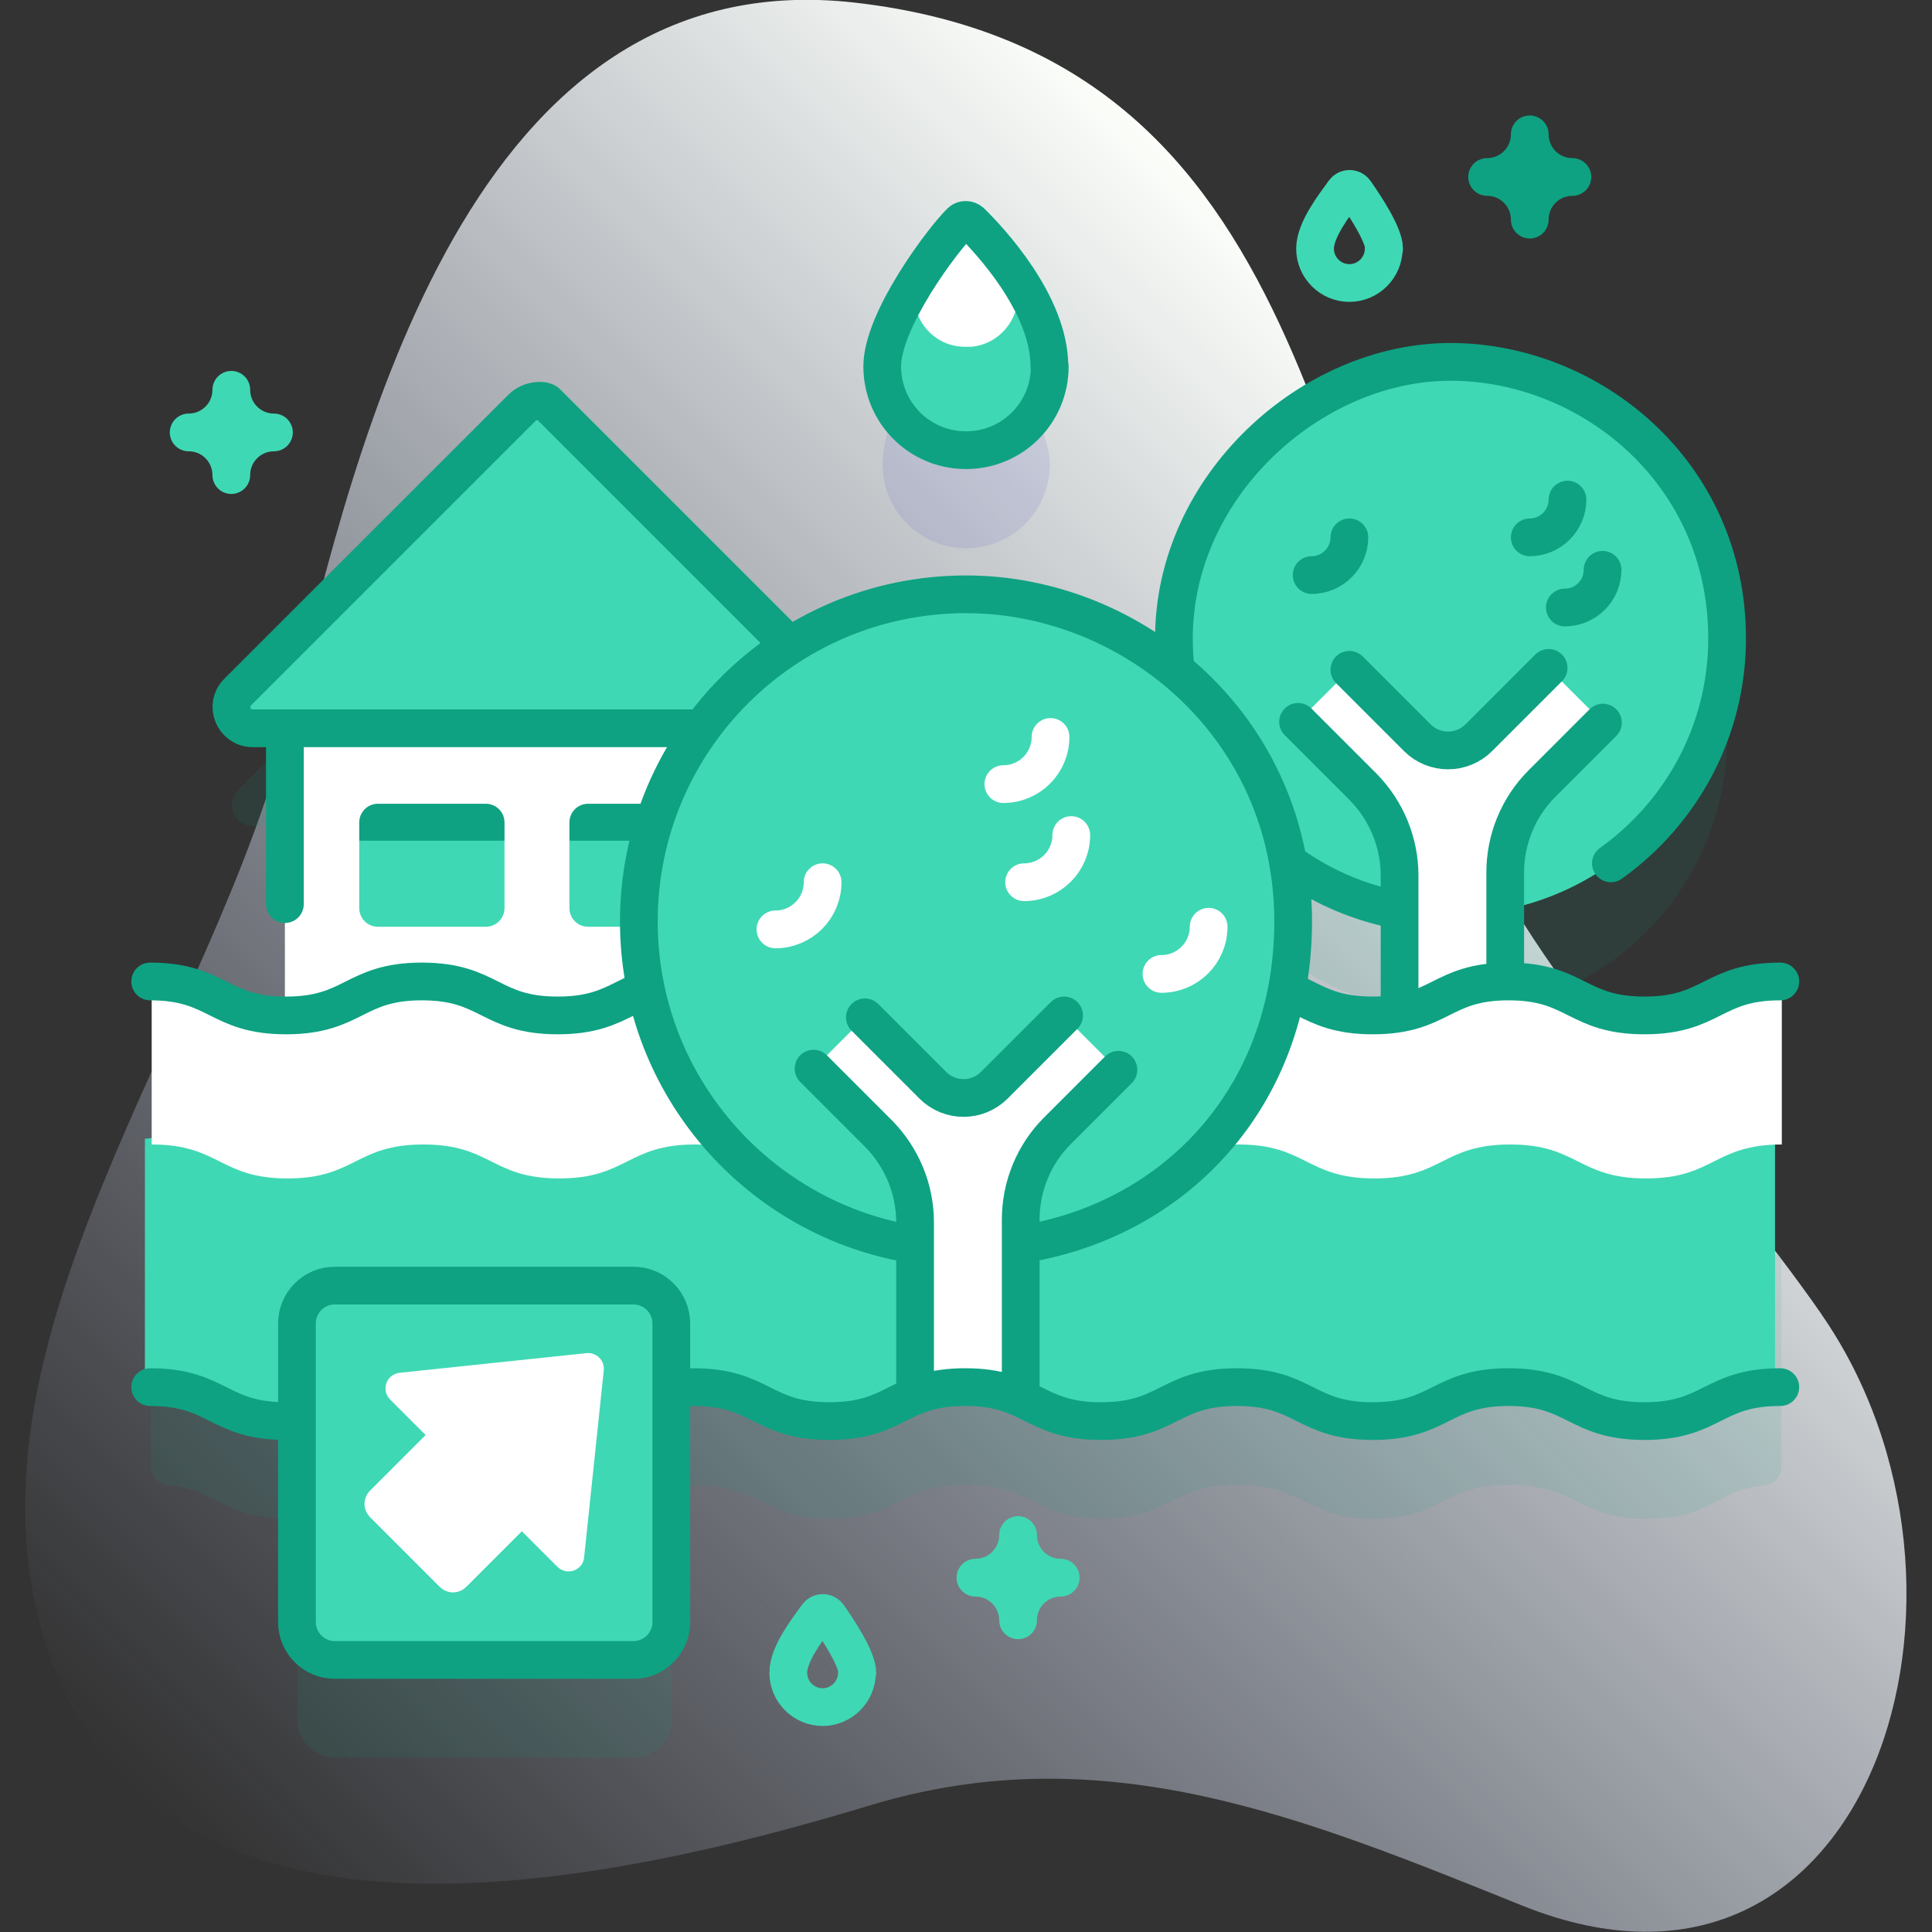 <svg xmlns="http://www.w3.org/2000/svg" xmlns:xlink="http://www.w3.org/1999/xlink" id="seovriendenIcon12" viewBox="0 0 512 512"><rect x="0" y="0" width="512" height="512" fill="#333333" stroke="none"/><defs><style>      .st0 {        fill: #3fd8b4;      }      .st1 {        stroke: #fff;      }      .st1, .st2, .st3, .st4 {        fill: none;        stroke-linecap: round;        stroke-linejoin: round;        stroke-width: 10px;      }      .st5 {        fill: #fff;      }      .st6 {        fill: url(#Naamloos_verloop_5);      }      .st2 {        stroke: #3fd8b4;      }      .st7 {        fill: #2626bb;      }      .st3 {        stroke: #0ea282;      }      .st4 {        stroke: #6582fd;      }      .st8 {        opacity: .1;      }      .st9 {        fill: #0ea282;      }    </style><linearGradient id="Naamloos_verloop_5" data-name="Naamloos verloop 5" x1="67.8" y1="7.7" x2="421.8" y2="361.6" gradientTransform="translate(0 514) scale(1 -1)" gradientUnits="userSpaceOnUse"><stop offset="0" stop-color="#d0dcff" stop-opacity="0"></stop><stop offset="1" stop-color="#fbfef9"></stop></linearGradient></defs><path class="st6" d="M482.8,348.4c-29.4-42.3-67.2-78.4-90.7-123.9C347.6,138.8,350.3,14.9,226.6.7,124.8-10.9,94.5,115.8,76.8,189.8c-19.4,81.5-91.7,166.8-63.8,248.6,29.6,86.8,146.8,61.5,217.7,40,62.1-18.8,115.5,3.6,172.7,26.6,92.7,37.3,129.5-84.4,79.3-156.7Z"></path><g><g><g class="st8"><path class="st7" d="M256,145.3c12.3,0,22.2-9.9,22.2-22.2s-16-33.6-20.8-38.3c-.7-.7-1.9-.7-2.7,0-4.8,4.7-20.8,21.7-20.8,38.3,0,12.3,9.9,22.2,22.2,22.2Z"></path><path class="st9" d="M446.9,332.6l-10.7-37.5c-18,0-18-9-36-9s-.8,0-1.2,0v-19.1c33.8-6.8,59.2-36.9,58.7-72.9-.5-39.1-32.3-71.3-71.5-72.2-41.3-1-75,32.2-75,73.2s.2,5.7.5,8.5c-15.1-12.6-34.5-20.2-55.6-20.2s-33.2,5-46.7,13.6l-63-63c-2.2-2.2-5.8-2.2-8,0l-75.3,75.3c-3.6,3.6-1,9.6,4,9.6h8.5v76l-10.6,37.5h-25v56.2c0,2.6,2,4.7,4.5,5,13.6,1.4,15.1,8.8,31.5,8.8s1.9,0,2.8,0v53.4c0,5.5,4.5,10,10,10h79.2c5.5,0,10-4.5,10-10v-61.9c1.8-.3,3.8-.4,6.1-.4,18,0,18,9,36,9s18-9,36-9,18,9,36,9,18-9,36-9,18,9,36,9,18-9,36-9,18,9,36,9,17.9-7.4,31.5-8.8c2.6-.3,4.5-2.4,4.5-5v-56.2h-25.3ZM370.9,294.5c-2,.3-4.2.5-6.8.5-12.4,0-16.2-4.2-23.3-6.9,1.2-5.8,1.9-11.8,1.9-18s-.5-10.7-1.4-15.8c8.6,6.3,18.7,10.8,29.7,12.8v27.4h0Z"></path></g><g><g><g><g><circle class="st0" cx="384.4" cy="169.2" r="73.3"></circle><path class="st3" d="M426.9,228.8c18.6-13.3,30.8-35,30.8-59.6,0-44.2-36.5-73.3-73.3-73.3s-73.3,32.8-73.3,73.3,32.8,73.3,73.3,73.3"></path></g><g><path class="st5" d="M370.9,307.3v-75.4c0-8.8-3.5-17.2-9.7-23.5l-17.2-17.2,13.6-13.6,18,18c4.5,4.5,11.8,4.5,16.3,0l18.5-18.5,14.4,14.4-16.2,16.2c-6.2,6.2-9.7,14.7-9.7,23.5v76.2h-28Z"></path><g><path class="st3" d="M357.6,177.5l18,18c4.5,4.5,11.8,4.5,16.3,0l18.5-18.5"></path><path class="st3" d="M424.8,191.5l-16.2,16.2c-6.2,6.2-9.7,14.7-9.7,23.5v76.2h-28v-75.4c0-8.8-3.5-17.2-9.7-23.5l-17.2-17.2"></path></g></g></g><path class="st3" d="M415.4,132.4c0,5.5-4.5,10-10,10"></path><path class="st3" d="M357.6,142.4c0,5.5-4.5,10-10,10"></path><path class="st3" d="M424.7,151c0,5.5-4.5,10-10,10"></path></g><g><g><g><g><path class="st0" d="M254.6,276l-216.2,25.8v64.3c18,0,18,9,36,9s18-9,36-9,18,9,36,9,18-9,36-9,18,9,36,9,18-9,36-9,18,9,36,9,18-9,36-9,18,9,36,9,18-9,36-9,18,9,36,9,18-9,36-9v-64.3l-216.2-25.8Z"></path><g><rect class="st5" x="75.5" y="192.2" width="133.6" height="96.4"></rect><g><g><path class="st0" d="M133.7,222.8v17.8c0,2.8-2.2,5-5,5h-28.5c-2.8,0-5-2.2-5-5v-17.8l19.3-4.9,19.3,4.9Z"></path><path class="st9" d="M133.7,222.8v-4.8c0-2.8-2.2-5-5-5h-28.5c-2.8,0-5,2.2-5,5v4.8h38.5Z"></path></g><g><path class="st0" d="M189.4,222.8v17.8c0,2.8-2.2,5-5,5h-28.5c-2.8,0-5-2.2-5-5v-17.8l18.4-4.9,20.1,4.9Z"></path><path class="st9" d="M189.4,222.8v-4.8c0-2.8-2.2-5-5-5h-28.5c-2.8,0-5,2.2-5,5v4.8h38.5Z"></path></g></g><line class="st3" x1="75.5" y1="192.2" x2="75.5" y2="239.6"></line><g><path class="st0" d="M221.6,183.4l-75.3-75.3c-2.2-2.2-5.8-2.2-8,0l-75.3,75.3c-3.6,3.6-1,9.6,4,9.6h150.6c5,0,7.6-6.1,4-9.6Z"></path><path class="st3" d="M220.2,182l-75.3-75.3c-.8-.8-4.4-.8-6.6,1.4l-75.3,75.3c-3.6,3.6-1,9.6,4,9.6h150.6c5,0,7.6-6.1,2.6-11Z"></path></g></g><path class="st5" d="M472.2,260.1v43.2c-18,0-18,9-36,9s-18-9-36-9-18,9-36,9-18-9-36-9-18,9-36,9-18-9-36-9-18,9-36,9-18-9-36-9-18,9-36,9-18-9-36-9-18,9-36,9-18-9-36-9v-43.2c18,0,18,9,36,9s18-9,36-9,18,9,36,9,18-9,36-9,18,9,36,9,18-9,36-9,18,9,36,9,18-9,36-9,18,9,36,9,18-9,36-9,18,9,36,9,18-9,36-9Z"></path><path class="st3" d="M39.8,260.1c18,0,18,9,36,9s18-9,36-9,18,9,36,9,18-9,36-9,18,9,36,9,18-9,36-9,18,9,36,9,18-9,36-9,18,9,36,9,18-9,36-9,18,9,36,9,18-9,36-9"></path></g><g><g><circle class="st0" cx="256" cy="244.2" r="86.7"></circle><path class="st3" d="M256,157.5c44.2,0,86.7,35.1,86.7,86.7s-38.8,86.7-86.7,86.7-86.7-38.8-86.7-86.7,38.8-86.7,86.7-86.7Z"></path></g><path class="st5" d="M296.4,283.5l-16.2,16.2c-6.2,6.2-9.7,14.6-9.7,23.5v47.3c-3.6-1.6-7.8-2.8-14.6-2.8s-10.1,1-13.5,2.4v-46.1c0-8.8-3.5-17.2-9.7-23.5l-17.2-17.2,13.6-13.6,18,18c4.5,4.5,11.8,4.5,16.3,0l18.5-18.5,14.4,14.4Z"></path><path class="st1" d="M278.4,195.3c0,6.9-5.6,12.5-12.5,12.5"></path><path class="st1" d="M283.9,221.3c0,6.9-5.6,12.5-12.5,12.5"></path><path class="st1" d="M218,233.8c0,6.9-5.6,12.5-12.5,12.5"></path><path class="st1" d="M320.3,245.6c0,6.9-5.6,12.5-12.5,12.5"></path></g><path class="st3" d="M39.8,367.6c18,0,18,9,36,9s18-9,36-9,18,9,36,9,18-9,36-9,18,9,36,9,18-9,36-9,18,9,36,9,18-9,36-9,18,9,36,9,18-9,36-9,18,9,36,9,18-9,36-9"></path></g><g><path class="st3" d="M229.2,269.6l18,18c4.5,4.5,11.8,4.5,16.3,0l18.5-18.5"></path><g><path class="st3" d="M242.5,367.6v-43.7c0-8.8-3.5-17.2-9.7-23.5l-17.2-17.2"></path><path class="st3" d="M296.4,283.5l-16.2,16.2c-6.2,6.2-9.7,14.7-9.7,23.5v44.5"></path></g></g></g><g><path class="st0" d="M177.9,350.7v79.2c0,5.5-4.5,10-10,10h-79.2c-5.5,0-10-4.5-10-10v-79.2c0-5.5,4.5-10,10-10h79.2c5.5,0,10,4.5,10,10Z"></path><path class="st5" d="M155.4,358.6l-49.5,5.2c-3.5.4-5,4.6-2.5,7.1l9.4,9.4-14.7,14.7c-2,2-2,5.1,0,7.1l18.4,18.4c2,2,5.1,2,7.1,0l14.7-14.7,9.4,9.4c2.5,2.5,6.8,1,7.1-2.5l5.2-49.5c.3-2.7-2-4.9-4.6-4.6Z"></path><path class="st3" d="M177.9,350.7v79.2c0,5.5-4.5,10-10,10h-79.2c-5.5,0-10-4.5-10-10v-79.2c0-5.5,4.5-10,10-10h79.2c5.5,0,10,4.5,10,10Z"></path></g></g><path class="st4" d="M104.9,174"></path><path class="st4" d="M169.3,174"></path><path class="st4" d="M124.6,157.5"></path></g><g><g><path class="st0" d="M278.2,97.1c0,12.3-9.9,22.2-22.2,22.2s-22.2-9.9-22.2-22.2,5.6-19.8,11.2-27.3h22c5.6,7.5,11.2,17.5,11.2,27.3Z"></path><path class="st5" d="M267,69.9c-3.9-5.2-7.7-9.2-9.7-11.1-.7-.7-1.9-.7-2.7,0-2,1.9-5.8,5.9-9.6,11-6.7,8.9-.7,21.8,10.4,22.1.2,0,.3,0,.5,0,.5,0,1,0,1.5,0,10.6-1,16.1-13.4,9.7-21.9Z"></path></g><path class="st3" d="M278.2,97.1c0,12.3-9.9,22.2-22.2,22.2s-22.2-9.9-22.2-22.2,16-33.6,20.8-38.3c.7-.7,1.9-.7,2.7,0,4.8,4.7,20.8,21.7,20.8,38.3Z"></path></g></g><path class="st2" d="M61.3,103.3c0,6.3-5.1,11.3-11.3,11.3,6.3,0,11.3,5.1,11.3,11.3,0-6.3,5.1-11.3,11.3-11.3-6.3,0-11.3-5.1-11.3-11.3Z"></path><path class="st2" d="M269.8,406.8c0,6.3-5.1,11.3-11.3,11.3,6.3,0,11.3,5.1,11.3,11.3,0-6.3,5.1-11.3,11.3-11.3-6.3,0-11.3-5.1-11.3-11.3Z"></path><path class="st3" d="M405.4,35.6c0,6.3-5.1,11.3-11.3,11.3,6.3,0,11.3,5.1,11.3,11.3,0-6.3,5.1-11.3,11.3-11.3-6.3,0-11.3-5.1-11.3-11.3Z"></path><path class="st2" d="M227.1,443.3c0,5-4.1,9.1-9.1,9.1s-9.1-4.1-9.1-9.1,5.1-11.5,7.7-15.1c.7-1,2.2-1,2.9,0,2.6,3.7,7.7,11.4,7.7,15.1Z"></path><path class="st2" d="M366.7,65.9c0,5-4.1,9.1-9.1,9.1s-9.1-4.1-9.1-9.1,5.1-11.5,7.7-15.1c.7-1,2.2-1,2.9,0,2.6,3.7,7.7,11.4,7.7,15.1Z"></path></g></svg>